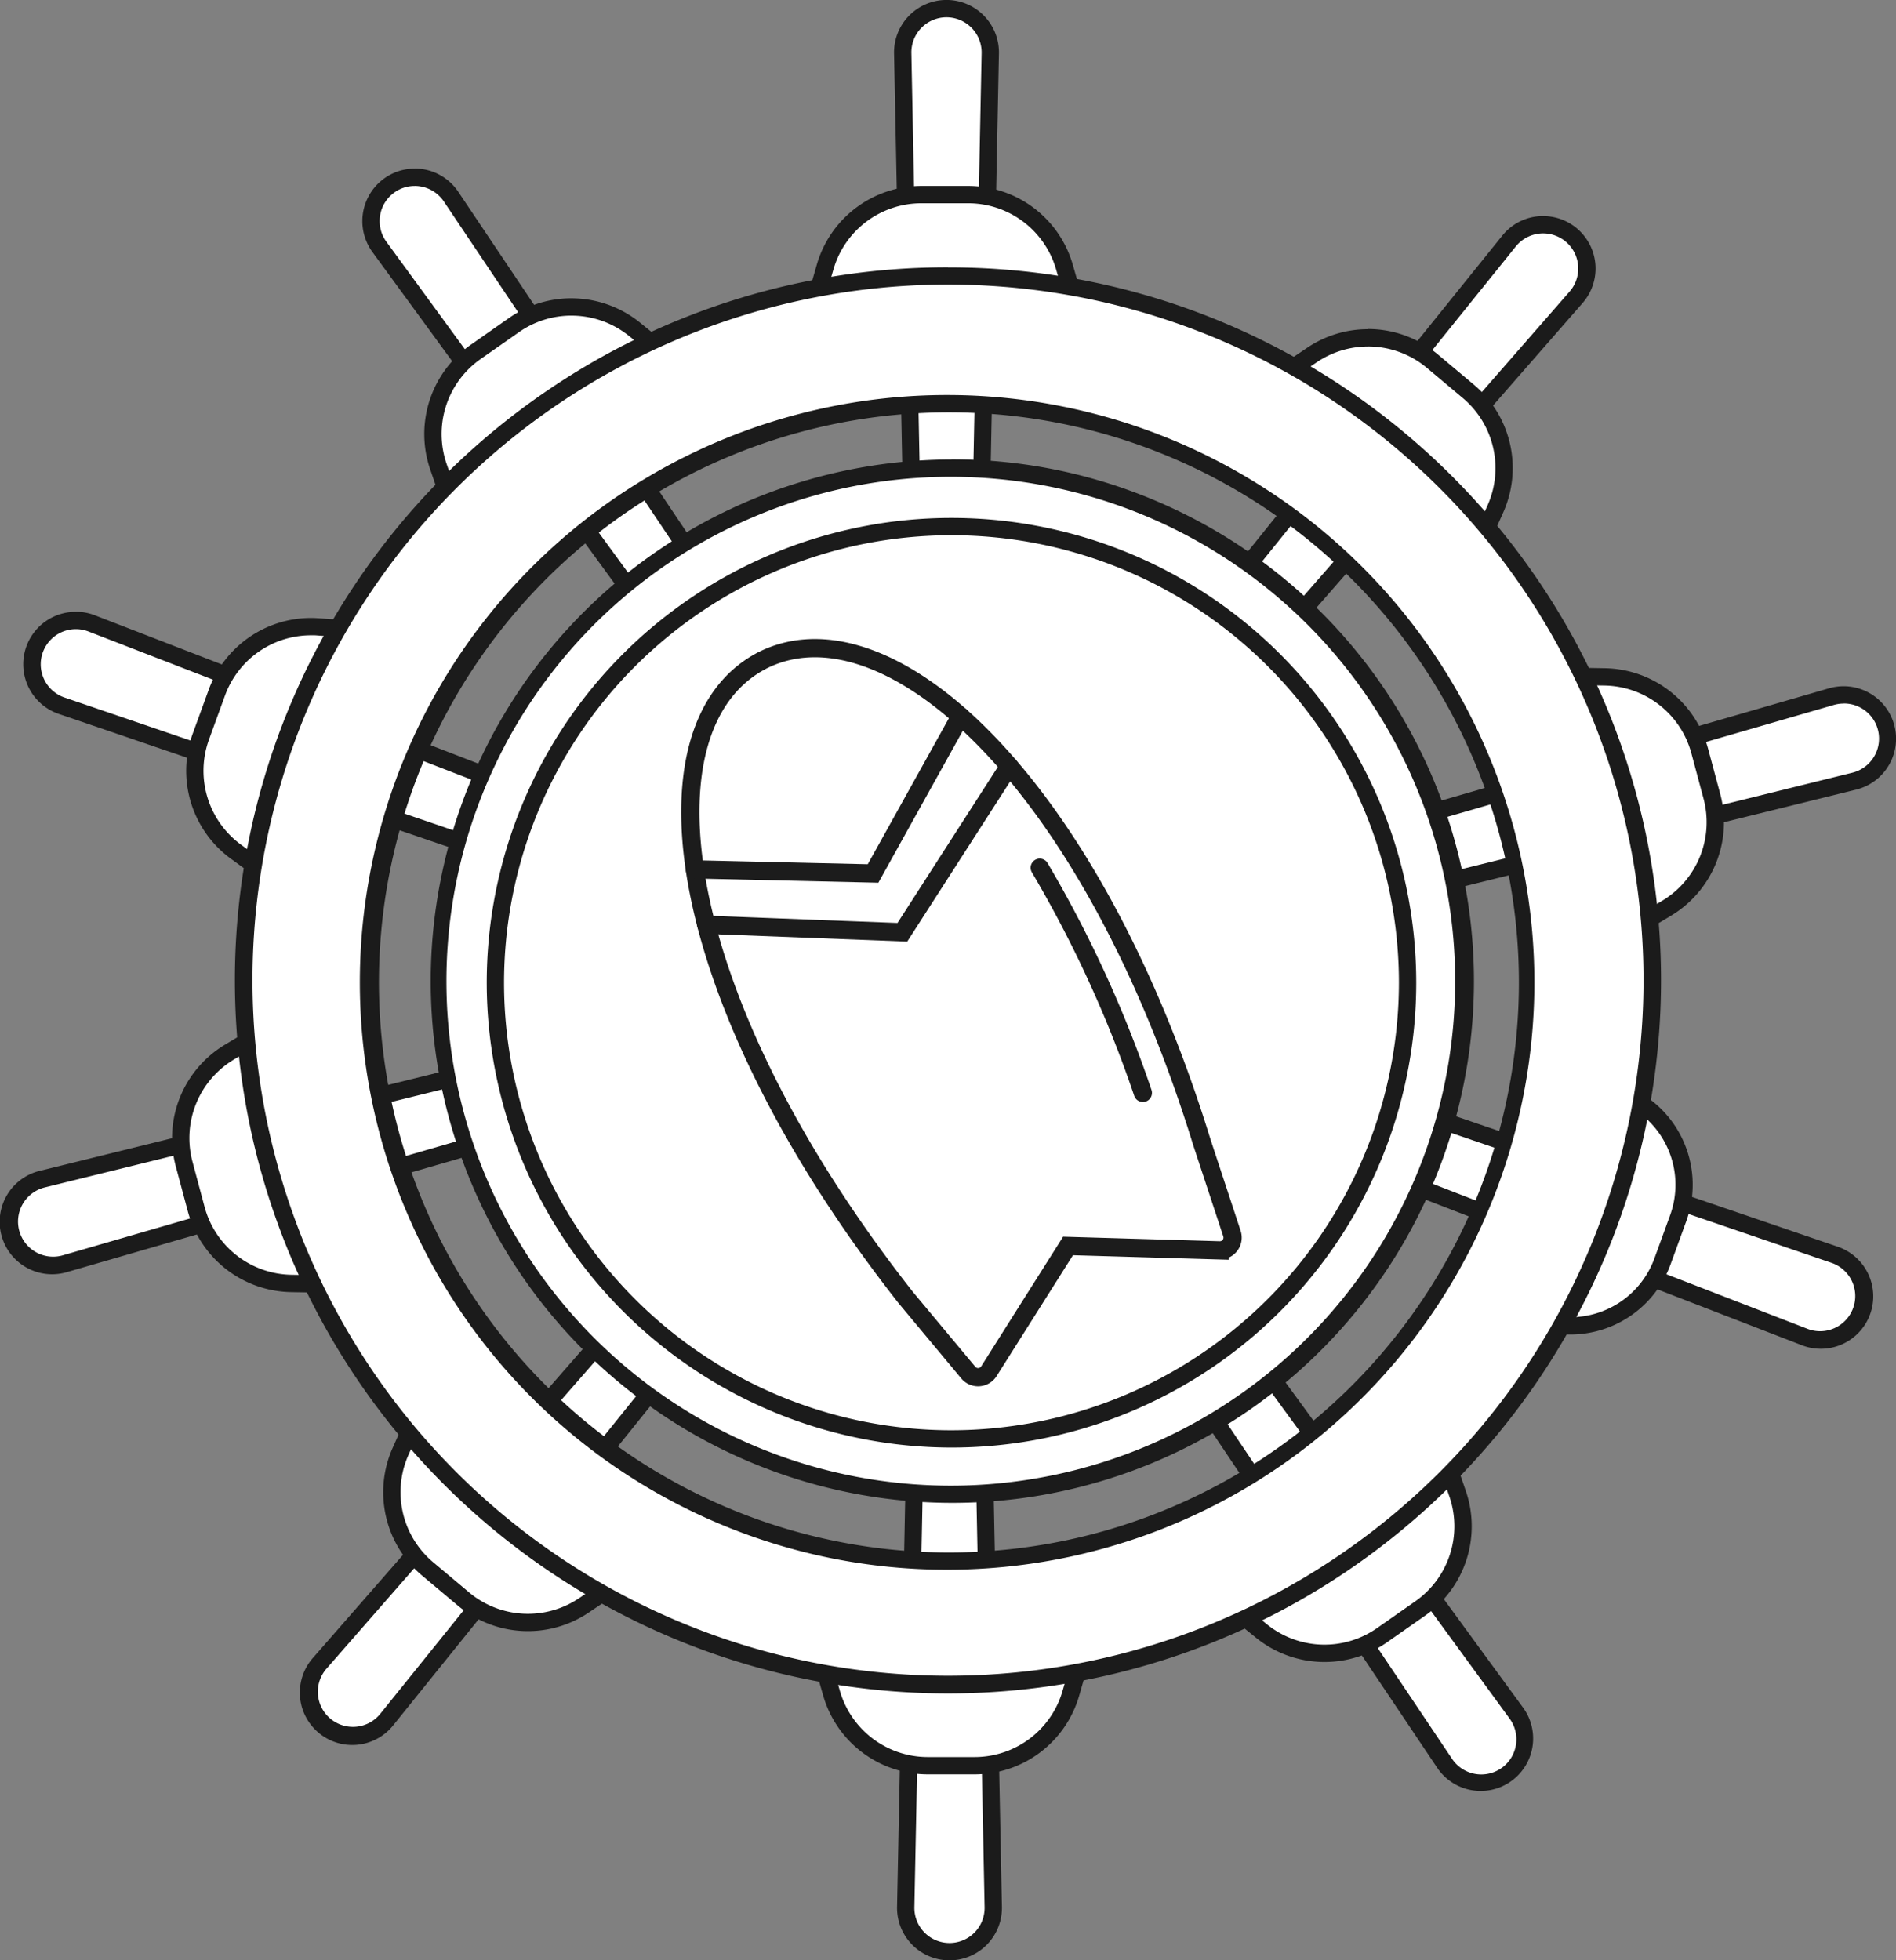 <svg xmlns="http://www.w3.org/2000/svg" id="Lyft_Flight_Board" data-name="Lyft Flight Board" width="103.958" height="107.469" viewBox="0 0 103.958 107.469"><rect x="0" y="0" width="103.958" height="107.469" fill="#808080" stroke="none"/><g id="Group_478" data-name="Group 478" transform="translate(0 0)"><g id="Group_447" data-name="Group 447" transform="translate(49.022)"><line id="Line_89" data-name="Line 89" y2="48.092" transform="translate(2.875 2.913)" fill="#fff" stroke="#1c1c1c" stroke-linecap="round" stroke-width="1"></line><g id="Group_446" data-name="Group 446"><path id="Path_303" data-name="Path 303" d="M963.173,210.59a1.435,1.435,0,0,1-1.41-1.409l-.961-48.093a2.4,2.4,0,0,1,2.352-2.448h.053a2.4,2.4,0,0,1,2.395,2.449l-.961,48.091a1.447,1.447,0,0,1-1.438,1.41h-.029Z" transform="translate(-960.327 -158.165)" fill="#fff"></path><path id="Path_304" data-name="Path 304" d="M956.171,152.089a1.927,1.927,0,0,1,1.92,1.964l-.961,48.092a.964.964,0,0,1-.964.945h-.02a.966.966,0,0,1-.945-.945l-.961-48.092a1.926,1.926,0,0,1,1.886-1.964h.044m0-.95v0h-.065a2.878,2.878,0,0,0-2.815,2.932l.961,48.092a1.91,1.91,0,0,0,1.875,1.875h.039a1.914,1.914,0,0,0,1.914-1.876l.961-48.092a2.876,2.876,0,0,0-2.869-2.932h0Z" transform="translate(-953.291 -151.14)" fill="#1b1b1b"></path></g></g><g id="Group_449" data-name="Group 449" transform="translate(49.186 54.568)"><line id="Line_90" data-name="Line 90" y1="48.092" transform="translate(2.875 1.895)" fill="#fff" stroke="#1c1c1c" stroke-linecap="round" stroke-width="1"></line><g id="Group_448" data-name="Group 448" transform="translate(0 0)"><path id="Path_305" data-name="Path 305" d="M965.766,1072.631a2.4,2.4,0,0,1-2.395-2.449l.961-48.091a1.447,1.447,0,0,1,1.438-1.41h.029a1.437,1.437,0,0,1,1.41,1.41l.961,48.093a2.4,2.4,0,0,1-2.352,2.448Z" transform="translate(-962.896 -1020.205)" fill="#fff"></path><path id="Path_306" data-name="Path 306" d="M958.753,1014.12h.02a.967.967,0,0,1,.945.945l.961,48.092a1.926,1.926,0,0,1-1.886,1.964h-.044a1.927,1.927,0,0,1-1.92-1.964l.961-48.092a.964.964,0,0,1,.963-.945m0-.95h0a1.914,1.914,0,0,0-1.913,1.876l-.961,48.093a2.876,2.876,0,0,0,2.869,2.932h.065a2.875,2.875,0,0,0,2.815-2.932l-.961-48.093a1.91,1.91,0,0,0-1.875-1.875h-.039Z" transform="translate(-955.879 -1013.17)" fill="#1b1b1b"></path></g></g><g id="Group_451" data-name="Group 451" transform="translate(19.867 9.245)"><line id="Line_91" data-name="Line 91" x2="27.585" y2="39.395" transform="translate(2.895 2.906)" fill="#fff" stroke="#1c1c1c" stroke-linecap="round" stroke-width="1"></line><g id="Group_450" data-name="Group 450" transform="translate(0)"><path id="Path_307" data-name="Path 307" d="M530.2,347.939a1.447,1.447,0,0,1-1.164-.589l-28.372-38.844a2.4,2.4,0,0,1,.522-3.354,2.369,2.369,0,0,1,1.412-.461,2.4,2.4,0,0,1,2,1.063L531.4,345.7a1.438,1.438,0,0,1-1.193,2.24Z" transform="translate(-499.732 -304.215)" fill="#fff"></path><path id="Path_308" data-name="Path 308" d="M495.585,298.139a1.923,1.923,0,0,1,1.6.853l26.8,39.946a.964.964,0,0,1-1.579,1.107L494.035,301.2a1.925,1.925,0,0,1,.419-2.69,1.9,1.9,0,0,1,1.132-.37m0-.95h0a2.844,2.844,0,0,0-1.694.555,2.878,2.878,0,0,0-.624,4.016L521.639,340.6a1.923,1.923,0,0,0,1.548.784,1.913,1.913,0,0,0,1.587-2.98l-26.8-39.946a2.869,2.869,0,0,0-2.391-1.273h0Z" transform="translate(-492.715 -297.19)" fill="#1b1b1b"></path></g></g><g id="Group_453" data-name="Group 453" transform="translate(51.708 54.025)"><line id="Line_92" data-name="Line 92" x1="27.585" y1="39.395" transform="translate(1.903 1.898)" fill="#fff" stroke="#1c1c1c" stroke-linecap="round" stroke-width="1"></line><g id="Group_452" data-name="Group 452" transform="translate(0 0)"><path id="Path_309" data-name="Path 309" d="M1032.263,1055.349a2.4,2.4,0,0,1-2-1.063l-26.8-39.945a1.439,1.439,0,0,1,2.356-1.651l28.372,38.844a2.4,2.4,0,0,1-1.934,3.815Z" transform="translate(-1002.749 -1011.624)" fill="#fff"></path><path id="Path_310" data-name="Path 310" d="M997.624,1005.531a.967.967,0,0,1,.781.4l28.372,38.843a1.925,1.925,0,0,1-.419,2.69,1.926,1.926,0,0,1-2.735-.482l-26.8-39.946a.964.964,0,0,1,.8-1.5m0-.949h0a1.913,1.913,0,0,0-1.587,2.98l26.8,39.946a2.875,2.875,0,1,0,4.709-3.3l-28.372-38.843a1.923,1.923,0,0,0-1.548-.784h0Z" transform="translate(-995.712 -1004.58)" fill="#1b1b1b"></path></g></g><g id="Group_455" data-name="Group 455" transform="translate(1.282 33.541)"><line id="Line_93" data-name="Line 93" x2="45.192" y2="16.448" transform="translate(2.913 2.889)" fill="#fff" stroke="#1c1c1c" stroke-linecap="round" stroke-width="1"></line><g id="Group_454" data-name="Group 454" transform="translate(0 0)"><path id="Path_311" data-name="Path 311" d="M254.251,708.794a1.438,1.438,0,0,1-.463-.077l-45.521-15.546a2.4,2.4,0,1,1,1.643-4.509l44.862,17.351a1.439,1.439,0,0,1,.823,1.861,1.449,1.449,0,0,1-1.344.92Z" transform="translate(-206.166 -688.025)" fill="#fff"></path><path id="Path_312" data-name="Path 312" d="M202.009,681.94a1.9,1.9,0,0,1,.692.13l44.863,17.352a.964.964,0,0,1-.66,1.812l-45.521-15.546a1.926,1.926,0,0,1,.625-3.748m0-.95v0a2.876,2.876,0,0,0-.932,5.6L246.6,702.132a1.9,1.9,0,0,0,.617.1,1.913,1.913,0,0,0,.692-3.7l-44.863-17.352a2.847,2.847,0,0,0-1.034-.194h0Z" transform="translate(-199.13 -680.99)" fill="#1b1b1b"></path></g></g><g id="Group_457" data-name="Group 457" transform="translate(52.675 52.684)"><line id="Line_94" data-name="Line 94" x1="45.192" y1="16.448" transform="translate(1.897 1.907)" fill="#fff" stroke="#1c1c1c" stroke-linecap="round" stroke-width="1"></line><g id="Group_456" data-name="Group 456" transform="translate(0 0)"><path id="Path_313" data-name="Path 313" d="M1065.152,1011.2a2.367,2.367,0,0,1-.864-.163l-44.862-17.351a1.439,1.439,0,0,1-.823-1.861,1.441,1.441,0,0,1,1.807-.843l45.521,15.546a2.4,2.4,0,0,1-.779,4.672Z" transform="translate(-1018.029 -990.435)" fill="#fff"></path><path id="Path_314" data-name="Path 314" d="M1012.905,984.35a.961.961,0,0,1,.31.051l45.521,15.546a1.926,1.926,0,0,1-.625,3.748,1.9,1.9,0,0,1-.692-.13l-44.863-17.352a.964.964,0,0,1,.349-1.863m0-.949h0a1.927,1.927,0,0,0-1.786,1.223,1.914,1.914,0,0,0,1.094,2.475l44.863,17.352a2.875,2.875,0,1,0,1.966-5.4l-45.52-15.546a1.9,1.9,0,0,0-.617-.1h0Z" transform="translate(-1010.989 -983.4)" fill="#1b1b1b"></path></g></g><g id="Group_459" data-name="Group 459" transform="translate(0 52.61)"><line id="Line_95" data-name="Line 95" y1="12.448" x2="46.454" transform="translate(2.911 1.91)" fill="#fff" stroke="#1c1c1c" stroke-linecap="round" stroke-width="1"></line><g id="Group_458" data-name="Group 458"><path id="Path_315" data-name="Path 315" d="M188.713,1006.042a2.412,2.412,0,0,1-2.3-1.733,2.4,2.4,0,0,1,1.732-3l46.7-11.518a1.439,1.439,0,0,1,.746,2.779l-46.205,13.376A2.4,2.4,0,0,1,188.713,1006.042Z" transform="translate(-185.84 -989.274)" fill="#fff"></path><path id="Path_316" data-name="Path 316" d="M228.218,983.181a.965.965,0,0,1,.268,1.891l-46.2,13.375a1.925,1.925,0,1,1-1-3.719l46.7-11.519a.974.974,0,0,1,.232-.028m0-.95a1.932,1.932,0,0,0-.459.056l-46.7,11.519a2.875,2.875,0,1,0,1.488,5.552l46.2-13.375a1.914,1.914,0,0,0-.531-3.753h0Z" transform="translate(-178.872 -982.23)" fill="#1b1b1b"></path></g></g><g id="Group_461" data-name="Group 461" transform="translate(52.698 37.617)"><line id="Line_96" data-name="Line 96" x1="46.454" y2="12.448" transform="translate(1.897 2.885)" fill="#fff" stroke="#1c1c1c" stroke-linecap="round" stroke-width="1"></line><g id="Group_460" data-name="Group 460" transform="translate(0 0)"><path id="Path_317" data-name="Path 317" d="M1020.3,769.172a1.439,1.439,0,0,1-.4-2.821l46.205-13.376a2.4,2.4,0,0,1,2.973,1.638,2.4,2.4,0,0,1-1.732,3l-46.7,11.518A1.448,1.448,0,0,1,1020.3,769.172Z" transform="translate(-1018.383 -752.406)" fill="#fff"></path><path id="Path_318" data-name="Path 318" d="M1059.737,746.339a1.926,1.926,0,0,1,.46,3.8l-46.7,11.519a.964.964,0,0,1-.5-1.862l46.2-13.375a1.919,1.919,0,0,1,.536-.077m0-.95a2.883,2.883,0,0,0-.8.114l-46.2,13.375a1.914,1.914,0,0,0,.531,3.753,1.933,1.933,0,0,0,.459-.056l46.7-11.519a2.875,2.875,0,0,0-.687-5.667Z" transform="translate(-1011.349 -745.39)" fill="#1b1b1b"></path></g></g><g id="Group_463" data-name="Group 463" transform="translate(16.477 53.978)"><line id="Line_97" data-name="Line 97" y1="36.841" x2="30.914" transform="translate(2.897 1.899)" fill="#fff" stroke="#1c1c1c" stroke-linecap="round" stroke-width="1"></line><g id="Group_462" data-name="Group 462"><path id="Path_319" data-name="Path 319" d="M449.03,1052.054a2.407,2.407,0,0,1-1.5-.531,2.4,2.4,0,0,1-.3-3.449l31.648-36.222a1.439,1.439,0,0,1,2.2,1.849L450.9,1051.16a2.39,2.39,0,0,1-1.871.895Z" transform="translate(-446.158 -1010.885)" fill="#fff"></path><path id="Path_320" data-name="Path 320" d="M472.957,1004.8a.964.964,0,0,1,.751,1.569l-30.177,37.458a1.925,1.925,0,1,1-2.949-2.474l31.649-36.223a.961.961,0,0,1,.727-.33m0-.949h0a1.914,1.914,0,0,0-1.441.655l-31.649,36.223a2.875,2.875,0,1,0,4.4,3.695l30.177-37.458a1.914,1.914,0,0,0-1.49-3.114Z" transform="translate(-439.158 -1003.85)" fill="#1b1b1b"></path></g></g><g id="Group_465" data-name="Group 465" transform="translate(51.768 11.846)"><line id="Line_98" data-name="Line 98" x1="30.914" y2="36.841" transform="translate(1.903 2.904)" fill="#fff" stroke="#1c1c1c" stroke-linecap="round" stroke-width="1"></line><g id="Group_464" data-name="Group 464"><path id="Path_321" data-name="Path 321" d="M1005.608,386.484a1.439,1.439,0,0,1-1.12-2.341l30.177-37.459a2.4,2.4,0,1,1,3.676,3.085l-31.648,36.223a1.44,1.44,0,0,1-1.084.492Z" transform="translate(-1003.693 -345.315)" fill="#fff"></path><path id="Path_322" data-name="Path 322" d="M1029.5,339.229a1.925,1.925,0,0,1,1.448,3.192L999.3,378.645a.964.964,0,0,1-1.477-1.239L1028,339.947a1.924,1.924,0,0,1,1.5-.718m0-.95h0a2.864,2.864,0,0,0-2.24,1.072L997.082,376.81a1.914,1.914,0,0,0,2.932,2.46l31.649-36.223a2.875,2.875,0,0,0-2.164-4.767h0Z" transform="translate(-996.657 -338.28)" fill="#1b1b1b"></path></g></g><ellipse id="Ellipse_13" data-name="Ellipse 13" cx="25.536" cy="25.536" rx="25.536" ry="25.536" transform="translate(26.579 28.642)" fill="#fff" stroke="#1c1c1c" stroke-width="1"></ellipse><g id="Group_466" data-name="Group 466" transform="translate(42.906 85.188)"><path id="Path_323" data-name="Path 323" d="M873.977,1515.527a5.52,5.52,0,0,1-5.282-3.979l-2.055-7.158h17.238l-2.056,7.158a5.521,5.521,0,0,1-5.282,3.979Z" transform="translate(-866.009 -1503.915)" fill="#fff"></path><path id="Path_324" data-name="Path 324" d="M873.909,1497.83l-1.882,6.552a5.02,5.02,0,0,1-4.826,3.635h-2.563a5.02,5.02,0,0,1-4.825-3.635l-1.882-6.552h15.977m1.26-.95h-18.5l.348,1.212,1.882,6.552a5.969,5.969,0,0,0,5.738,4.322H867.2a5.969,5.969,0,0,0,5.738-4.322l1.882-6.552.348-1.212Zm-1.26,1.9Z" transform="translate(-856.67 -1496.88)" fill="#1b1b1b"></path></g><g id="Group_467" data-name="Group 467" transform="translate(42.553 10.194)"><path id="Path_325" data-name="Path 325" d="M861.04,330.827l2.056-7.158a5.521,5.521,0,0,1,5.282-3.979h2.563a5.52,5.52,0,0,1,5.282,3.979l2.056,7.158H861.041Z" transform="translate(-860.411 -319.215)" fill="#fff"></path><path id="Path_326" data-name="Path 326" d="M861.63,313.13a5.02,5.02,0,0,1,4.826,3.635l1.882,6.552H852.36l1.882-6.552a5.02,5.02,0,0,1,4.826-3.635h2.563m0-.95h-2.563a5.97,5.97,0,0,0-5.738,4.322l-1.882,6.552-.348,1.212h18.5l-.348-1.212-1.882-6.552a5.97,5.97,0,0,0-5.738-4.322Z" transform="translate(-851.1 -312.18)" fill="#1b1b1b"></path></g><g id="Group_468" data-name="Group 468" transform="translate(23.261 16.355)"><path id="Path_327" data-name="Path 327" d="M554.235,425.762a5.52,5.52,0,0,1,2.045-6.288l2.1-1.47a5.5,5.5,0,0,1,6.608.229l5.79,4.684L556.656,432.8l-2.422-7.043Z" transform="translate(-553.458 -416.535)" fill="#fff"></path><path id="Path_328" data-name="Path 328" d="M554.41,410.459a5.014,5.014,0,0,1,3.158,1.117l5.3,4.288-13.088,9.164-2.217-6.447a5.021,5.021,0,0,1,1.868-5.745l2.1-1.47a5.011,5.011,0,0,1,2.879-.908m0-.95h0a5.941,5.941,0,0,0-3.424,1.08l-2.1,1.47a5.971,5.971,0,0,0-2.221,6.832l2.217,6.447.41,1.192,1.032-.723,13.088-9.164,1.032-.723-.98-.793-5.3-4.288a5.988,5.988,0,0,0-3.756-1.329Z" transform="translate(-546.338 -409.51)" fill="#1b1b1b"></path></g><g id="Group_469" data-name="Group 469" transform="translate(62.589 74.093)"><path id="Path_329" data-name="Path 329" d="M1189.317,1349.265a5.512,5.512,0,0,1-3.457-1.223l-5.79-4.685,14.121-9.887,2.422,7.043a5.519,5.519,0,0,1-2.045,6.288l-2.1,1.471a5.468,5.468,0,0,1-3.151.994Z" transform="translate(-1179.281 -1332.719)" fill="#fff"></path><path id="Path_330" data-name="Path 330" d="M1182.274,1323.111l2.217,6.447a5.021,5.021,0,0,1-1.868,5.745l-2.1,1.47a5.021,5.021,0,0,1-6.037-.209l-5.3-4.288,13.088-9.164m.488-1.5-1.032.723-13.088,9.164-1.032.723.98.793,5.3,4.288a5.971,5.971,0,0,0,7.18.249l2.1-1.47a5.97,5.97,0,0,0,2.221-6.832l-2.217-6.447-.41-1.192Z" transform="translate(-1167.61 -1321.61)" fill="#1b1b1b"></path></g><g id="Group_470" data-name="Group 470" transform="translate(10.204 33.876)"><path id="Path_331" data-name="Path 331" d="M349.906,706.148a5.519,5.519,0,0,1-1.932-6.324l.877-2.409a5.51,5.51,0,0,1,5.162-3.616c.127,0,.256,0,.383.013l7.43.517-5.9,16.2-6.024-4.38Z" transform="translate(-347.166 -693.325)" fill="#fff"></path><path id="Path_332" data-name="Path 332" d="M346.911,687.24c.116,0,.233,0,.35.012l6.8.473L348.6,702.739l-5.514-4.01a5.02,5.02,0,0,1-1.765-5.778l.877-2.409a5.022,5.022,0,0,1,4.715-3.3m0-.95v0h0a5.969,5.969,0,0,0-5.607,3.928l-.877,2.409a5.97,5.97,0,0,0,2.1,6.87l5.514,4.01,1.02.741.431-1.184,5.465-15.014.431-1.184-1.258-.087-6.8-.473c-.138-.01-.278-.015-.416-.015h0Z" transform="translate(-340.064 -686.29)" fill="#1b1b1b"></path></g><g id="Group_471" data-name="Group 471" transform="translate(77.249 55.265)"><path id="Path_333" data-name="Path 333" d="M1421.893,1054.919c-.125,0-.251,0-.375-.013l-7.547-.525.565-.707a24.5,24.5,0,0,0,5.236-14.4l.043-.877,6.1,4.434a5.4,5.4,0,0,1,1.891,6.192l-.856,2.354A5.4,5.4,0,0,1,1421.893,1054.919Z" transform="translate(-1413.035 -1037.499)" fill="#fff"></path><path id="Path_334" data-name="Path 334" d="M1406.409,1025.971l5.388,3.918a4.905,4.905,0,0,1,1.724,5.645l-.857,2.354a4.905,4.905,0,0,1-4.607,3.228c-.113,0-.228,0-.342-.012l-6.645-.462a24.992,24.992,0,0,0,5.339-14.67m-.862-1.8-.087,1.754a24.024,24.024,0,0,1-5.133,14.124l-1.129,1.414,1.8.125,6.645.462c.135.009.273.014.408.014a5.857,5.857,0,0,0,5.5-3.853l.857-2.354a5.855,5.855,0,0,0-2.058-6.738l-5.388-3.918-1.421-1.032h0Z" transform="translate(-1399.2 -1024.17)" fill="#1b1b1b"></path></g><g id="Group_472" data-name="Group 472" transform="translate(9.431 53.112)"><path id="Path_335" data-name="Path 335" d="M341.484,1018.238a5.52,5.52,0,0,1-5.21-4.072l-.663-2.476a5.52,5.52,0,0,1,2.476-6.131l6.382-3.839,4.462,16.651Z" transform="translate(-334.946 -1000.989)" fill="#fff"></path><path id="Path_336" data-name="Path 336" d="M337.081,991.633l4.136,15.433-6.816-.122a5.02,5.02,0,0,1-4.76-3.72l-.663-2.476a5.021,5.021,0,0,1,2.262-5.6l5.842-3.514m.591-1.464-1.081.65-5.842,3.514a5.971,5.971,0,0,0-2.69,6.661l.663,2.476a5.97,5.97,0,0,0,5.66,4.424l6.816.122,1.26.023-.326-1.218L338,991.388l-.326-1.218Z" transform="translate(-327.854 -990.17)" fill="#1b1b1b"></path></g><g id="Group_473" data-name="Group 473" transform="translate(79.921 36.489)"><path id="Path_337" data-name="Path 337" d="M1451.23,735.23l7.446.133a5.52,5.52,0,0,1,5.21,4.072l.663,2.476a5.519,5.519,0,0,1-2.476,6.131l-6.382,3.839Z" transform="translate(-1450.608 -734.744)" fill="#fff"></path><path id="Path_338" data-name="Path 338" d="M1442.653,728.532l6.816.122a5.02,5.02,0,0,1,4.76,3.72l.664,2.476a5.021,5.021,0,0,1-2.262,5.6l-5.842,3.514-4.135-15.433m-1.243-.972.326,1.218,4.135,15.433.326,1.218,1.081-.649,5.842-3.514a5.972,5.972,0,0,0,2.69-6.661l-.664-2.476a5.97,5.97,0,0,0-5.66-4.424l-6.816-.122-1.26-.023Z" transform="translate(-1441.41 -727.56)" fill="#1b1b1b"></path></g><g id="Group_474" data-name="Group 474" transform="translate(21.011 71.998)"><path id="Path_339" data-name="Path 339" d="M525.846,1316.831a5.5,5.5,0,0,1-3.533-1.286l-1.964-1.648a5.521,5.521,0,0,1-1.489-6.443l3.026-6.8,13.205,11.08-6.176,4.162a5.473,5.473,0,0,1-3.07.938Z" transform="translate(-517.91 -1299.881)" fill="#fff"></path><path id="Path_340" data-name="Path 340" d="M514.944,1290.047l12.24,10.27-5.654,3.81a5.02,5.02,0,0,1-6.033-.318l-1.964-1.648a5.02,5.02,0,0,1-1.36-5.886l2.77-6.229m-.355-1.537-.512,1.152-2.77,6.229a5.969,5.969,0,0,0,1.617,7l1.964,1.648a5.971,5.971,0,0,0,7.173.377l5.654-3.81,1.045-.7-.965-.81-12.24-10.27-.966-.81Z" transform="translate(-510.789 -1288.51)" fill="#1b1b1b"></path></g><g id="Group_475" data-name="Group 475" transform="translate(64.977 18.047)"><path id="Path_341" data-name="Path 341" d="M1217.77,448.83l6.176-4.162a5.495,5.495,0,0,1,6.6.348l1.964,1.648a5.521,5.521,0,0,1,1.489,6.443l-3.026,6.8-13.205-11.08Z" transform="translate(-1216.983 -443.255)" fill="#fff"></path><path id="Path_342" data-name="Path 342" d="M1215.364,437.179a5.012,5.012,0,0,1,3.228,1.175l1.964,1.648a5.02,5.02,0,0,1,1.36,5.886l-2.77,6.229-12.24-10.27,5.654-3.81a5.014,5.014,0,0,1,2.8-.857m0-.95v0a5.95,5.95,0,0,0-3.336,1.019l-5.653,3.81-1.045.7.965.81,12.24,10.27.966.81.512-1.152,2.77-6.229a5.969,5.969,0,0,0-1.617-7l-1.964-1.648a5.98,5.98,0,0,0-3.838-1.4h0Z" transform="translate(-1205.33 -436.23)" fill="#1b1b1b"></path></g><g id="Group_476" data-name="Group 476" transform="translate(23.484 25.189)"><path id="Path_343" data-name="Path 343" d="M585.561,612.972a28.126,28.126,0,1,1,10.982-2.217A28.044,28.044,0,0,1,585.561,612.972Zm0-53.219a25.007,25.007,0,1,0,25.007,25.007A25.036,25.036,0,0,0,585.561,559.754Z" transform="translate(-556.875 -556.075)" fill="#fff"></path><path id="Path_344" data-name="Path 344" d="M578.536,550a27.654,27.654,0,1,1-10.8,2.18,27.57,27.57,0,0,1,10.8-2.18m0,53.219a25.482,25.482,0,1,0-25.482-25.482,25.511,25.511,0,0,0,25.482,25.482m0-54.168A28.6,28.6,0,1,0,589.7,551.3a28.519,28.519,0,0,0-11.166-2.255Zm0,53.219a24.533,24.533,0,1,1,24.533-24.533,24.56,24.56,0,0,1-24.533,24.533Z" transform="translate(-549.85 -549.05)" fill="#1b1b1b"></path></g><g id="Group_477" data-name="Group 477" transform="translate(12.896 14.651)"><path id="Path_345" data-name="Path 345" d="M428.7,467.3a38.488,38.488,0,1,1,15.029-3.034A38.376,38.376,0,0,1,428.7,467.3Zm0-70.455a31.724,31.724,0,1,0,12.394,2.5,31.648,31.648,0,0,0-12.394-2.5Z" transform="translate(-389.615 -389.606)" fill="#fff"></path><path id="Path_346" data-name="Path 346" d="M421.673,383.539a38.134,38.134,0,1,1-38.134,38.134,38.134,38.134,0,0,1,38.134-38.134m0,70.455a32.2,32.2,0,1,0-12.579-2.538,32.109,32.109,0,0,0,12.579,2.538m0-71.4a38.9,38.9,0,0,0-21.853,6.676,39.2,39.2,0,0,0-14.159,17.194,39.032,39.032,0,0,0,3.6,37.066,39.2,39.2,0,0,0,17.194,14.159,39.031,39.031,0,0,0,37.066-3.6,39.2,39.2,0,0,0,14.159-17.194,39.031,39.031,0,0,0-3.6-37.066,39.2,39.2,0,0,0-17.194-14.159,38.841,38.841,0,0,0-15.213-3.072Zm0,70.455a31.252,31.252,0,1,1,12.209-2.462,31.173,31.173,0,0,1-12.209,2.462Z" transform="translate(-382.59 -382.59)" fill="#1b1b1b"></path></g></g><path id="Path_347" data-name="Path 347" d="M780.734,713.168c-6.837,3.58-5.022,18.462,7.9,34.913l3.431,4.115a.7.7,0,0,0,1.124-.074l4.343-6.873,8.307.242a.7.7,0,0,0,.682-.915l-1.648-5c-6.16-19.993-17.358-29.962-24.195-26.381" transform="translate(-738.971 -676.944)" fill="#fff" stroke="#1c1c1c" stroke-linecap="round" stroke-width="1"></path><path id="Path_348" data-name="Path 348" d="M780.73,779.825l9.771.224,4.791-8.619" transform="translate(-742.631 -732.164)" fill="#fff" stroke="#1c1c1c" stroke-linecap="round" stroke-width="1"></path><path id="Path_349" data-name="Path 349" d="M790.61,823.289l10.753.412,5.858-9.111" transform="translate(-751.886 -772.592)" fill="none" stroke="#1c1c1c" stroke-linecap="round" stroke-width="1"></path><path id="Path_350" data-name="Path 350" d="M1079.46,902.62a65.866,65.866,0,0,1,5.654,12.344" transform="translate(-1022.451 -855.05)" fill="#fff" stroke="#1c1c1c" stroke-linecap="round" stroke-width="1"></path></svg>